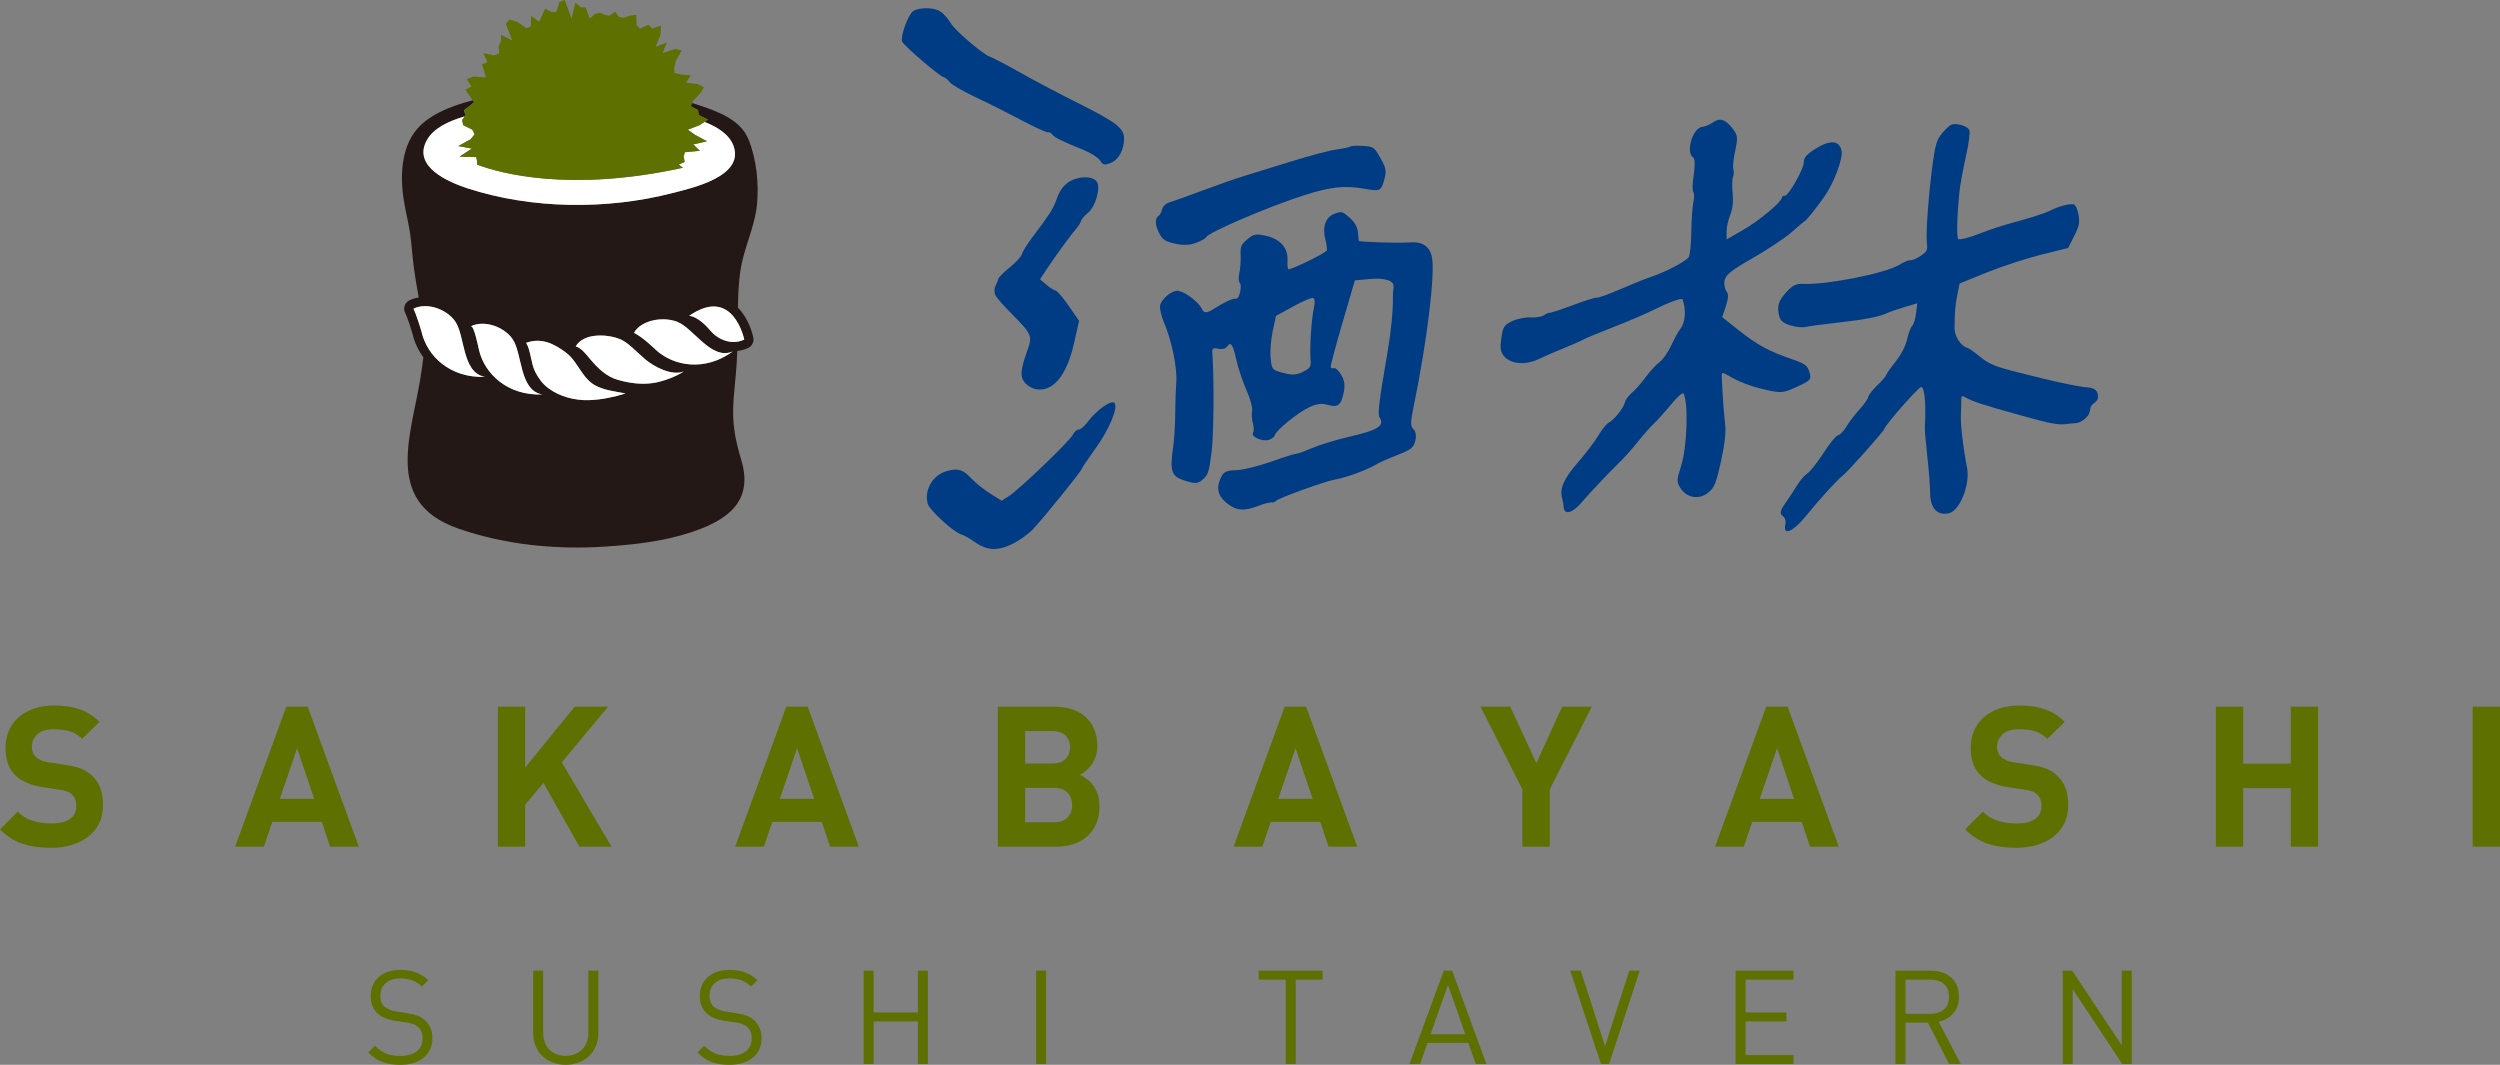 <?xml version="1.0" encoding="UTF-8"?>
<svg id="Layer_1" data-name="Layer 1" xmlns="http://www.w3.org/2000/svg" viewBox="0 0 301.882 128.577">
  <rect x="0" y="0" width="301.882" height="128.577" fill="#808080" stroke="none"/>
  <path d="M11.135,93.689c-.365-.363-.801-.648-1.306-.855-.507-.206-1.148-.363-1.923-.475l-2.019-.308c-.365-.048-.669-.127-.914-.238-.246-.111-.456-.246-.629-.403-.332-.317-.499-.72-.499-1.212,0-.584.213-1.087.641-1.507.427-.419,1.084-.629,1.971-.629.774,0,1.431.079,1.971.238.538.158,1.036.467,1.495.926l2.09-2.067c-.728-.711-1.527-1.218-2.397-1.519-.872-.3-1.892-.45-3.064-.45-.918,0-1.74.127-2.469.379-.728.254-1.346.606-1.852,1.057-.507.451-.895.989-1.164,1.614-.269.626-.403,1.318-.403,2.077,0,1.441.403,2.549,1.21,3.325.744.711,1.836,1.179,3.277,1.4l2.019.309c.411.063.723.135.937.213.215.079.408.198.583.356.348.349.522.816.522,1.4,0,.682-.253,1.204-.76,1.567-.507.365-1.258.547-2.255.547-.776,0-1.512-.104-2.209-.309-.696-.206-1.314-.578-1.852-1.116L0,100.147c.822.839,1.737,1.422,2.742,1.745,1.005.325,2.148.487,3.43.487.887,0,1.714-.114,2.482-.345.767-.229,1.431-.561,1.994-.997.561-.434,1-.969,1.317-1.601.317-.634.475-1.362.475-2.186,0-.759-.102-1.436-.308-2.029s-.538-1.104-.997-1.532Z" style="fill: #5d7000; stroke-width: 0px;"/>
  <path d="M34.568,85.333l-6.174,16.904h3.467l1.02-2.991h5.983l.997,2.991h3.467l-6.174-16.904h-2.588ZM33.785,96.469l2.09-6.126,2.065,6.126h-4.155Z" style="fill: #5d7000; stroke-width: 0px;"/>
  <polygon points="73.434 85.333 69.398 85.333 63.415 92.692 63.415 85.333 60.115 85.333 60.115 102.237 63.415 102.237 63.415 97.157 65.622 94.544 69.967 102.237 73.837 102.237 67.831 92.053 73.434 85.333" style="fill: #5d7000; stroke-width: 0px;"/>
  <path d="M94.946,85.333l-6.174,16.904h3.467l1.02-2.991h5.983l.997,2.991h3.467l-6.174-16.904h-2.588ZM94.162,96.469l2.09-6.126,2.065,6.126h-4.155Z" style="fill: #5d7000; stroke-width: 0px;"/>
  <path d="M131.983,94.805c-.221-.3-.475-.549-.759-.748-.286-.196-.555-.359-.808-.485.206-.111.431-.266.677-.464.246-.198.475-.442.689-.736.213-.292.386-.629.521-1.009s.202-.807.202-1.281c0-1.441-.454-2.592-1.365-3.455-.91-.863-2.204-1.294-3.883-1.294h-6.766v16.904h7.075c.76,0,1.456-.107,2.09-.32.632-.215,1.179-.527,1.638-.938.459-.411.819-.918,1.08-1.519.261-.601.391-1.298.391-2.09,0-.569-.076-1.063-.226-1.484-.15-.419-.337-.779-.558-1.08ZM123.792,88.276h3.252c.713,0,1.25.179,1.615.535.363.356.546.827.546,1.413,0,.601-.182,1.08-.546,1.436-.365.357-.903.535-1.615.535h-3.252v-3.918ZM128.921,98.699c-.365.396-.918.594-1.663.594h-3.466v-4.155h3.466c.745,0,1.298.199,1.663.594.363.396.546.887.546,1.473,0,.601-.182,1.101-.546,1.495Z" style="fill: #5d7000; stroke-width: 0px;"/>
  <path d="M155.131,85.333l-6.174,16.904h3.467l1.02-2.991h5.983l.997,2.991h3.467l-6.174-16.904h-2.588ZM154.348,96.469l2.09-6.126,2.065,6.126h-4.155Z" style="fill: #5d7000; stroke-width: 0px;"/>
  <polygon points="188.63 85.333 185.52 92.147 182.362 85.333 178.778 85.333 183.835 95.328 183.835 102.237 187.135 102.237 187.135 95.328 192.216 85.333 188.63 85.333" style="fill: #5d7000; stroke-width: 0px;"/>
  <path d="M213.275,85.333l-6.174,16.904h3.467l1.02-2.991h5.983l.997,2.991h3.467l-6.174-16.904h-2.588ZM212.491,96.469l2.09-6.126,2.065,6.126h-4.155Z" style="fill: #5d7000; stroke-width: 0px;"/>
  <path d="M249.743,97.251c0-.759-.102-1.436-.308-2.029s-.538-1.104-.997-1.532c-.365-.363-.801-.648-1.306-.855-.507-.206-1.148-.363-1.923-.475l-2.019-.308c-.365-.048-.669-.127-.914-.238-.246-.111-.456-.246-.629-.403-.332-.317-.499-.72-.499-1.212,0-.584.213-1.087.641-1.507.427-.419,1.084-.629,1.971-.629.774,0,1.431.079,1.971.238.538.158,1.036.467,1.495.926l2.09-2.067c-.728-.711-1.527-1.218-2.397-1.519-.872-.3-1.892-.45-3.064-.45-.918,0-1.74.127-2.469.379-.728.254-1.346.606-1.852,1.057-.507.451-.895.989-1.164,1.614-.269.626-.403,1.318-.403,2.077,0,1.441.403,2.549,1.21,3.325.743.711,1.836,1.179,3.277,1.4l2.019.309c.411.063.723.135.937.213.215.079.408.198.583.356.348.349.522.816.522,1.4,0,.682-.253,1.204-.76,1.567-.507.365-1.258.547-2.255.547-.776,0-1.512-.104-2.209-.309-.696-.206-1.314-.578-1.852-1.116l-2.136,2.136c.822.839,1.737,1.422,2.742,1.745,1.005.325,2.149.487,3.43.487.887,0,1.714-.114,2.482-.345.767-.229,1.431-.561,1.994-.997.561-.434,1-.969,1.317-1.601.317-.634.475-1.362.475-2.186Z" style="fill: #5d7000; stroke-width: 0px;"/>
  <polygon points="276.62 92.218 270.875 92.218 270.875 85.333 267.574 85.333 267.574 102.237 270.875 102.237 270.875 95.162 276.62 95.162 276.62 102.237 279.92 102.237 279.92 85.333 276.62 85.333 276.62 92.218" style="fill: #5d7000; stroke-width: 0px;"/>
  <rect x="298.581" y="85.333" width="3.3" height="16.904" style="fill: #5d7000; stroke-width: 0px;"/>
  <path d="M51.264,123.164c-.253-.232-.528-.404-.823-.515-.296-.111-.703-.208-1.219-.293l-1.314-.206c-.296-.053-.57-.127-.823-.222-.253-.095-.47-.216-.649-.364-.338-.295-.506-.733-.506-1.314,0-.633.208-1.142.625-1.527.417-.385,1.005-.577,1.764-.577.591,0,1.092.081,1.504.245.411.164.786.409,1.124.736l.775-.775c-.485-.422-.986-.733-1.503-.934-.517-.2-1.135-.301-1.852-.301-.56,0-1.06.074-1.504.222-.443.148-.821.362-1.131.641-.311.279-.552.614-.72,1.005-.169.39-.254.823-.254,1.298,0,.897.291,1.604.871,2.122.485.433,1.171.717,2.057.855l1.314.189c.2.032.374.063.522.095.148.032.277.069.388.111.111.042.21.092.301.15.089.058.176.124.261.198.369.328.553.797.553,1.409,0,.665-.237,1.179-.712,1.543-.475.364-1.129.546-1.963.546-.633,0-1.187-.087-1.662-.261-.475-.174-.944-.493-1.409-.958l-.807.808c.263.264.532.491.807.68.274.19.567.343.879.459.311.117.643.203.997.261.353.058.741.087,1.163.087.591,0,1.127-.074,1.607-.222.48-.148.889-.359,1.227-.633.338-.274.599-.61.784-1.005.185-.396.277-.841.277-1.337,0-.474-.082-.896-.245-1.266-.164-.369-.399-.686-.704-.95Z" style="fill: #5d7000; stroke-width: 0px;"/>
  <path d="M71.049,124.667c0,.433-.066.823-.198,1.172-.132.348-.317.644-.554.886s-.525.433-.862.57c-.338.138-.713.206-1.124.206s-.787-.068-1.124-.206c-.339-.137-.625-.327-.863-.57-.237-.243-.419-.539-.546-.886-.127-.349-.19-.739-.19-1.172v-7.455h-1.203v7.55c0,.56.097,1.074.293,1.543.195.47.467.873.815,1.211.349.338.762.599,1.243.783.48.185,1.005.277,1.575.277s1.094-.093,1.574-.277c.481-.184.897-.445,1.25-.783.354-.338.628-.741.823-1.211.195-.469.293-.984.293-1.543v-7.55h-1.203v7.455Z" style="fill: #5d7000; stroke-width: 0px;"/>
  <path d="M91.008,123.164c-.253-.232-.528-.404-.823-.515-.296-.111-.703-.208-1.219-.293l-1.314-.206c-.296-.053-.57-.127-.823-.222-.253-.095-.47-.216-.649-.364-.338-.295-.506-.733-.506-1.314,0-.633.208-1.142.625-1.527.417-.385,1.005-.577,1.764-.577.591,0,1.092.081,1.504.245.411.164.786.409,1.124.736l.775-.775c-.485-.422-.986-.733-1.503-.934-.517-.2-1.135-.301-1.852-.301-.56,0-1.06.074-1.504.222-.443.148-.821.362-1.131.641-.311.279-.552.614-.72,1.005-.169.39-.253.823-.253,1.298,0,.897.291,1.604.871,2.122.485.433,1.171.717,2.057.855l1.314.189c.2.032.374.063.522.095.148.032.277.069.388.111.111.042.21.092.301.15.089.058.176.124.261.198.369.328.553.797.553,1.409,0,.665-.237,1.179-.712,1.543-.475.364-1.129.546-1.963.546-.633,0-1.187-.087-1.662-.261-.475-.174-.944-.493-1.409-.958l-.807.808c.264.264.533.491.807.68.274.19.567.343.879.459.311.117.643.203.997.261.353.058.741.087,1.163.087.591,0,1.127-.074,1.607-.222.48-.148.889-.359,1.227-.633.338-.274.599-.61.784-1.005.185-.396.277-.841.277-1.337,0-.474-.082-.896-.245-1.266-.164-.369-.399-.686-.704-.95Z" style="fill: #5d7000; stroke-width: 0px;"/>
  <polygon points="110.84 122.261 105.491 122.261 105.491 117.212 104.287 117.212 104.287 128.482 105.491 128.482 105.491 123.338 110.84 123.338 110.84 128.482 112.044 128.482 112.044 117.212 110.84 117.212 110.84 122.261" style="fill: #5d7000; stroke-width: 0px;"/>
  <rect x="125.117" y="117.212" width="1.203" height="11.27" style="fill: #5d7000; stroke-width: 0px;"/>
  <polygon points="151.993 118.289 155.253 118.289 155.253 128.482 156.457 128.482 156.457 118.289 159.717 118.289 159.717 117.212 151.993 117.212 151.993 118.289" style="fill: #5d7000; stroke-width: 0px;"/>
  <path d="M174.342,117.212l-4.147,11.27h1.282l.902-2.548h4.922l.903,2.548h1.282l-4.132-11.27h-1.012ZM172.743,124.889l2.105-5.967,2.089,5.967h-4.194Z" style="fill: #5d7000; stroke-width: 0px;"/>
  <polygon points="193.81 126.33 190.882 117.212 189.616 117.212 193.32 128.482 194.301 128.482 198.005 117.212 196.739 117.212 193.81 126.33" style="fill: #5d7000; stroke-width: 0px;"/>
  <polygon points="209.574 128.482 216.571 128.482 216.571 127.405 210.778 127.405 210.778 123.338 215.716 123.338 215.716 122.261 210.778 122.261 210.778 118.289 216.571 118.289 216.571 117.212 209.574 117.212 209.574 128.482" style="fill: #5d7000; stroke-width: 0px;"/>
  <path d="M235.866,122.364c.454-.522.681-1.195.681-2.018,0-.485-.082-.923-.246-1.314-.164-.39-.393-.72-.689-.989-.295-.269-.648-.475-1.06-.617-.411-.143-.86-.214-1.346-.214h-4.321v11.27h1.203v-5.002h2.707l2.564,5.002h1.408l-2.675-5.112c.728-.148,1.319-.483,1.773-1.005ZM230.088,122.42v-4.131h3.007c.665,0,1.206.172,1.622.514.417.343.625.863.625,1.56s-.208,1.213-.625,1.551c-.417.338-.958.506-1.622.506h-3.007Z" style="fill: #5d7000; stroke-width: 0px;"/>
  <polygon points="256.205 126.218 250.222 117.212 249.082 117.212 249.082 128.482 250.286 128.482 250.286 119.444 256.268 128.482 257.408 128.482 257.408 117.212 256.205 117.212 256.205 126.218" style="fill: #5d7000; stroke-width: 0px;"/>
  <path d="M89.506,55.53c-1.69-5.57-.73-7.13-.49-12.86.01-.1.01-.19.01-.29.45-.04.89-.17,1.31-.36.47-.22.73-.73.63-1.24-.22-1.07-.81-2.57-1.86-3.63.02-1.42.08-2.84.27-4.24.36-2.83,1.77-5.41,2.04-8.26.23-2.53-.07-5.49-1.05-7.86-.98-2.38-3.8-3.37-6.07-4.12-.21-.07-.43-.14-.63-.2-.03-.01-.06-.02-.09-.03l-.17.39.88.46.09.6,1.12.56-.42.27c1.43.57,2.99,1.46,3.5,2.91,1.32,3.7-5.07,5.09-7.37,5.68-7.88,2.04-17.02,1.96-24.79-.58-2.28-.75-6.61-2.6-4.89-5.77.78-1.46,2.62-2.33,4.59-2.91l.09-.13-.18-.62.68-.5.54-.47-.16-.22c-2.64.7-5.6,1.79-7.11,3.97-1.75,2.53-1.64,6.15-1.05,9.04.73,3.57.56,2.57.93,6.19.16,1.56.44,3.08.7,4.61-.4.07-.78.18-1.12.35-.28.14-.49.37-.58.66-.09.29-.06.61.08.87.25.47.83,2.31.91,2.62.21.92.65,1.86,1.27,2.72-.02.26-.08.67-.2,1.55-1.02,7.4-4.96,15.85,4.4,19.13,5.69,1.98,11.83,2.58,17.82,2.18,3.44-.23,6.94-.62,10.24-1.7,4.51-1.47,7.64-3.76,6.13-8.77ZM89.87,41.006c-1.778.814-3.425-.28-4.017-1.003-.434-.534-1.604-1.789-2.641-1.862,5.332-3.705,6.658,2.865,6.658,2.865ZM50.929,40.162c-.066-.271-.677-2.272-1.008-2.888,1.668-.811,4.042.084,5.043,1.532.591.85.798,2.331,1.169,3.688.399,1.453.988,2.769,2.438,3.013-4.251.168-6.975-2.535-7.642-5.345ZM57.847,42.286c-.064-.271-.614-3.079-1.008-2.882,1.672-.818,4.044.08,5.046,1.525.59.851.799,2.331,1.169,3.688.398,1.458.985,2.771,2.438,3.016-4.252.165-6.977-2.538-7.644-5.347ZM71.163,48.317c-1.722.057-3.579-.404-4.972-1.459-.688-.516-1.181-1.199-1.564-1.96-.53-1.057-.506-2.503-1.088-3.5,1.825-.664,3.367.096,4.821,1.19.973.734,1.498,1.894,2.254,2.838.354.444.758.845,1.281,1.124,1.083.583,2.457.731,3.646.961-1.39.436-2.92.756-4.377.806ZM78.859,46.253c-1.433.207-2.805.019-4.195-.366-1.476-.408-2.474-1.435-3.437-2.567-.443-.521-1.013-1.293-1.705-1.495.935-1.607,3.69-1.524,5.329-.88.962.381,1.957,1.496,3.024,2.413,1.141.99,3.363,2.083,4.704,1.481-.761.553-2.456,1.229-3.72,1.415ZM79.184,42.237c-.205-.189-1.478-1.455-2.63-2.05.935-1.605,3.591-1.973,5.23-1.327.962.38,1.958,1.493,3.022,2.416,1.142.987,2.362,1.753,3.702,1.15-3.439,2.499-7.206,1.769-9.324-.189Z" style="fill: #231815; stroke-width: 0px;"/>
  <path d="M56.133,42.494c-.371-1.357-.578-2.838-1.169-3.688-1.001-1.448-3.375-2.344-5.043-1.532.332.616.942,2.617,1.008,2.888.667,2.81,3.39,5.513,7.642,5.345-1.45-.244-2.039-1.559-2.438-3.013Z" style="fill: #fff; stroke-width: 0px;"/>
  <path d="M63.053,44.617c-.371-1.357-.579-2.837-1.169-3.688-1.002-1.444-3.374-2.342-5.046-1.525.395-.197.944,2.611,1.008,2.882.667,2.809,3.392,5.512,7.644,5.347-1.453-.245-2.039-1.558-2.438-3.016Z" style="fill: #fff; stroke-width: 0px;"/>
  <path d="M70.613,45.426c-.756-.944-1.281-2.104-2.254-2.838-1.454-1.094-2.997-1.854-4.821-1.19.583.997.558,2.443,1.088,3.5.383.761.877,1.444,1.564,1.96,1.394,1.055,3.25,1.516,4.972,1.459,1.457-.05,2.987-.37,4.377-.806-1.189-.23-2.563-.378-3.646-.961-.523-.279-.927-.68-1.281-1.124Z" style="fill: #fff; stroke-width: 0px;"/>
  <path d="M77.875,43.357c-1.066-.917-2.062-2.033-3.024-2.413-1.64-.643-4.395-.727-5.329.88.691.203,1.261.974,1.705,1.495.963,1.132,1.961,2.159,3.437,2.567,1.39.386,2.761.573,4.195.366,1.264-.186,2.96-.862,3.72-1.415-1.341.602-3.563-.491-4.704-1.481Z" style="fill: #fff; stroke-width: 0px;"/>
  <path d="M84.806,41.276c-1.063-.923-2.059-2.037-3.022-2.416-1.638-.645-4.295-.278-5.23,1.327,1.152.595,2.425,1.861,2.63,2.05,2.118,1.958,5.885,2.688,9.324.189-1.34.603-2.56-.163-3.702-1.15Z" style="fill: #fff; stroke-width: 0px;"/>
  <path d="M85.853,40.004c.592.723,2.239,1.817,4.017,1.003,0,0-1.326-6.569-6.658-2.865,1.037.073,2.207,1.328,2.641,1.862Z" style="fill: #fff; stroke-width: 0px;"/>
  <path d="M83.057,15.66l.86.62,1.46.78-1.66.38.79.77-1.81.17-.14.54.12.63-.71.32.49.39c-13.66,2.99-22.04.67-24.85-.38l.01-.36-.11-.55-2.02-.05,1.5-.98-1.65-.3,1.5-.83.48-.61-.28-.54-1.11-.55-.12-.61.31-.45c-1.97.58-3.81,1.45-4.59,2.91-1.72,3.17,2.61,5.02,4.89,5.77,7.77,2.54,16.91,2.62,24.79.58,2.3-.59,8.69-1.98,7.37-5.68-.51-1.45-2.07-2.34-3.5-2.91l-.6.39-1.42.55Z" style="fill: #fff; stroke-width: 0px;"/>
  <path d="M56.706,12.8l-.68.5.18.62-.09.13-.31.45.12.61,1.11.55.28.54-.48.61-1.5.83,1.65.3-1.5.98,2.02.05.11.55-.01.36c2.81,1.05,11.19,3.37,24.85.38l-.49-.39.71-.32-.12-.63.14-.54,1.81-.17-.79-.77,1.66-.38-1.46-.78-.86-.62,1.42-.55.6-.39.42-.27-1.12-.56-.09-.6-.88-.46.17-.39.12-.27.77-.8.55-.83-.81-.41-1.37-.13.59-.91-1.2-.09-.8-.21v-.64l.19-.81.71-1.26-.83-.16-1.5.49.55-1.3-1.37.55.59-1.52.06-1.06-1.08.37-.44-.47-1.02.48-.42-.44-.03-1.23-.75.1-.76.26-.59-.11-.43-.62-.75.48-.57-.12-.54-.26-.61.17-.62.56-.49-1.35-.61-.03-.63-.55-.47,1.92L68.187,0l-.62.22-.39,1.24-.62-.03-.75-.39-.36.85-.34.74-.96-.73-.05,1.27-.51.24-1.14-.77-.95-.29-.42.54.79,2-1.34-.68-.06.83-.25.57.06.84-.59.24-1.32-.28.49,1.09-.65.27.25.82.23.76-1.54-.11-.8.33.6.88-.77.38.57.79.34.49.16.22-.54.47Z" style="fill: #5d7000; stroke-width: 0px;"/>
  <path d="M141.897,29.421c1.006.227,1.796.191,2.578-.118.615-.243,1.148-.54,1.174-.653.119-.527,7.594-3.731,11.884-5.094,3.15-1.001,4.842-1.182,7.174-.771,1.855.328,2.03.272,2.347-.751.415-1.337.377-1.63-.379-2.979-.715-1.276-.835-1.358-2.093-1.437-.736-.046-1.42-.012-1.526.076-.104.086-.865.248-1.667.355-.815.108-3.182.729-5.291,1.388-2.109.659-4.637,1.438-5.651,1.742-1.009.303-3.364,1.122-5.233,1.821s-3.698,1.357-4.064,1.462c-.38.11-.732.457-.821.81-.089.353-.264.687-.409.779-.474.3-.462,1.078.032,2.061.413.822.731,1.036,1.945,1.31Z" style="fill: #003c84; stroke-width: 0px;"/>
  <path d="M170.904,53.206c.14-.622.057-1.127-.231-1.39-.359-.328-.359-.859,0-2.582,1.671-8.054,2.684-16.446,2.212-18.323-.302-1.201-1.185-1.755-2.612-1.64-1.299.105-6.135-.044-6.185-.191-.019-.057-.069-.513-.115-1.053-.05-.59-.432-1.256-1.005-1.751-.885-.766-.963-.785-1.841-.457-1.063.396-1.481,1.605-1.081,3.127.139.529.219,1.105.178,1.285-.065.286-4.297,2.359-4.652,2.279-.08-.018-.127-.526-.102-1.112.062-1.473-.879-2.532-2.596-2.92-1.214-.274-1.502-.22-2.258.424-.763.649-.859.879-.806,1.918.034.661-.034,1.597-.154,2.128-.12.533-.102,1.056.041,1.197.331.325-.048,2.006-.433,1.919-.357-.081-1.483.443-2.837,1.319q-.998.646-1.273-.038c-.306-.762-1.885-2.012-2.803-2.219-.731-.165-2.11.924-2.267,1.79-.063.345.147,1.247.467,2.003.931,2.201,1.62,5.52,1.491,7.181-.065.836-.124,2.585-.131,3.859-.007,1.274-.11,3.014-.227,3.838-.462,3.256-.277,3.751,1.606,4.313,1.078.322,1.394.284,1.982-.237.622-.551.737-.922,1.035-3.344.267-2.167.311-8.828.081-12.053-.03-.414.139-.497.731-.364.414.094.893-.014,1.036-.233.456-.694.712-.337,1.145,1.596.227,1.016.786,2.689,1.225,3.668.45,1.004.745,2.102.668,2.484-.074.363-.028,1.067.097,1.5.125.433.134.968.018,1.14-.301.449,1.083,1.078,1.88.854.365-.102.703-.36.751-.571.129-.572,2.797-2.742,4.154-3.379.835-.392,1.503-.49,2.124-.312,1.312.378,1.68.137,2.008-1.314.221-.977.157-1.54-.254-2.251-.31-.537-.694-.9-.884-.837-.202.066-.363.011-.404-.138-.037-.136.607-2.554,1.427-5.356l1.495-5.107,1.747-.161c1.938-.179,3.06.204,2.922.997-.049.28-.083.79-.076,1.134.034,1.632-.226,4.273-.674,6.848-.963,5.538-1.186,7.324-.957,7.686.675,1.068-.104,1.562-3.813,2.419-1.444.334-3.4.936-4.347,1.338-.964.41-1.812.711-1.928.685-.114-.026-1.459.4-2.982.944-1.523.544-3.417,1.008-4.199,1.028-1.127.029-1.5.181-1.79.731-.688,1.307-.511,2.296.575,3.202,1.169.976,2.124,1.063,3.933.356.648-.253,1.35-.432,1.535-.39.178.04.419-.039.505-.166.232-.341,5.938-2.4,7.331-2.645,1.264-.223,3.802-1.166,4.789-1.78.322-.201,1.45-.702,2.542-1.13,1.707-.67,1.992-.898,2.183-1.747ZM158.668,37.128c-.301,1.332-.534,4.764-.42,6.189.078.982-.002,1.122-.915,1.582-.767.387-1.323.418-2.379.132-1.349-.365-1.381-.404-1.521-1.806-.079-.792.034-2.248.253-3.256l.396-1.824,2.043-1.125c1.137-.626,2.207-1.088,2.413-1.042.226.051.276.498.129,1.149Z" style="fill: #003c84; stroke-width: 0px;"/>
  <path d="M208.316,51.231c-.148-1.203-.298-3.303-.412-5.786-.022-.467.084-.502.606-.197,1.517.885,2.741,1.362,4.633,1.802,1.744.406,2.179.393,3.289-.099,2.281-1.01,2.342-1.071,2.043-2.075-.223-.747-.518-.957-2.134-1.517-2.77-.959-4.169-1.72-6.373-3.467l-2.005-1.59.441-1.332c.326-.984.34-1.46.054-1.823-.207-.263-.3-.877-.2-1.321.15-.665.83-1.197,3.439-2.692,1.787-1.024,3.883-2.422,4.652-3.103.784-.694,1.494-1.291,1.613-1.357.22-.121,1.338-1.523,2.307-2.891,1.14-1.609,2.254-4.509,2.113-5.496-.191-1.333-1.357-1.457-3.135-.334-1.125.71-1.446,1.079-1.429,1.637.024.783-1.895,4.145-2.313,4.051-.16-.036-.293.058-.333.236-.135.599-2.815,2.821-4.708,3.903l-1.965,1.123-.007-.935c-.004-.517.193-1.419.44-2.016.282-.683.389-1.639.29-2.594-.085-.828-.064-1.732.046-1.996.107-.256.126-.698.041-.94-.09-.253.009-1.242.221-2.221.341-1.572.307-1.864-.314-2.676-.865-1.131-1.54-1.334-2.412-.724-.37.259-.93.492-1.244.52-1.174.101-2.059,3.124-1.087,3.714.196.119.215.951.047,2.064-.154,1.023-.178,1.966-.052,2.088.129.126.136.637.016,1.17-.117.518-.233,2.156-.256,3.613-.023,1.457-.161,2.851-.304,3.073-.321.5-2.752,1.779-4.503,2.37-.706.238-2.4.917-3.78,1.516-1.379.598-2.64,1.053-2.811,1.014-.172-.039-1.467.365-2.895.902-1.428.537-2.683.95-2.806.922-.127-.029-.408.095-.656.287-.239.186-.988.31-1.665.277-.677-.033-1.706.184-2.286.482-1.017.522-1.106.712-1.317,2.811-.198,1.969,2.272,2.879,4.651,1.714.564-.276,1.888-.851,2.984-1.297,1.096-.445,2.161-.915,2.401-1.06.236-.142,1.847-.808,3.552-1.469,1.705-.661,3.962-1.628,4.977-2.134,1.823-.907,3.325-1.443,3.407-1.216.455,1.254.334,2.812-.274,3.547-.201.243-.698,1.149-1.092,1.993-.394.844-1.033,1.761-1.404,2.016-.382.262-1.115,1.055-1.667,1.801-.552.746-1.297,1.591-1.693,1.92-.384.318-.766.844-.835,1.149-.154.681-1.318,2.138-1.952,2.443-.254.122-.816.821-1.276,1.588-.451.751-1.573,2.227-2.484,3.266-1.638,1.87-2.19,3.118-1.877,4.243.087.314.177.818.203,1.135.077.975,1.053.705,2.166-.6,1.054-1.235,3.084-3.379,4.806-5.075.491-.483,1.423-1.545,2.052-2.337.628-.791,1.464-1.734,1.837-2.074.378-.344,1.301-1.371,2.057-2.289.756-.918,1.444-1.538,1.534-1.38.627,1.105.453,6.48-.284,8.771-.56,1.74-.561,1.951-.021,2.741.797,1.166,2.284,1.348,3.37.411.691-.597.892-1.105,1.474-3.743.445-2.015.615-3.531.5-4.461Z" style="fill: #003c84; stroke-width: 0px;"/>
  <path d="M231.974,46.735c.422-.044.616,1.981.456,4.776-.021.375.109,1.953.292,3.55.184,1.597.337,3.567.344,4.433.015,1.87.843,2.787,2.247,2.489,1.34-.285,2.616-3.475,2.211-5.526-.47-2.377-.805-5.26-.742-6.39.037-.676.057-1.491.044-1.81-.019-.465.086-.518.526-.264.867.5,2.012.872,6.695,2.176,3.805,1.06,4.576,1.193,5.779.998.535-.087.983.017,1.483-.285.39-.235.773-.529.954-.948.055-.127.09-.262.113-.398.022-.125.034-.253.079-.372.198-.536.912-.602.89-1.259-.041-1.182-.961-1.06-1.798-1.181-.633-.092-1.263-.214-1.889-.342-2.04-.418-4.06-.935-6.078-1.445-2.678-.677-3.414-.981-4.454-1.839-.682-.563-1.393-1.061-1.571-1.101-.733-.166-1.537-1.374-1.536-2.307.004-1.928.082-2.863.346-4.153l.268-1.308,3.253-1.319c1.789-.725,4.737-1.69,6.551-2.145l3.298-.826.729-1.438c.609-1.2.695-1.628.522-2.589-.117-.649-.375-1.189-.592-1.238-.498-.112-1.895.262-2.848.764-.426.224-1.872.714-3.2,1.084-3.021.842-3.318.938-5.703,1.832-1.054.395-2.043.628-2.169.511-.223-.208-.174-2.552.116-5.566.081-.845.431-2.78.785-4.349.354-1.569.543-3.015.424-3.249-.25-.492-1.544-.883-2.157-.651-.209.079-.703.534-1.119,1.031-.616.736-.806,1.311-1.095,3.331-.501,3.496-.899,8.677-.759,9.877.108.927.036,1.078-.762,1.617-.484.326-1.034.56-1.221.518-.182-.041-.811.218-1.355.559-1.601,1.003-8.761,2.426-11.563,2.298-.875-.04-1.297.156-2.004.929-1.013,1.109-1.216,1.742-.93,2.901.154.625.479.908,1.352,1.176.64.197,1.448.283,1.823.194.371-.088,2.11-.32,3.866-.517,3.32-.373,5.109-.72,6.019-1.167.294-.144,1.209-.461,2.075-.717l1.55-.459-.149,1.211c-.082.666-.292,1.347-.466,1.512-.176.168-.451.894-.618,1.634-.18.799-.725,1.859-1.36,2.648-.593.737-1.098,1.458-1.148,1.639-.048.174-.542.749-1.076,1.25-.534.502-1.037,1.146-1.094,1.402-.06.266-.533.938-1.077,1.53-.544.593-1.233,1.496-1.569,2.057-.328.548-.788,1.028-1.017,1.061-.233.034-1.003.971-1.737,2.112-.734,1.141-1.603,2.242-1.96,2.482-.357.24-.929.91-1.291,1.513-.361.603-.914,1.45-1.248,1.912-.792,1.097-.864,1.447-.365,1.787.219.149.331.601.244.986-.328,1.451,1.006.818,2.668-1.264,1.304-1.634,3.551-4.105,4.156-4.568.69-.529,5.053-5.421,5.15-5.775.137-.498,4.079-4.98,4.41-5.015Z" style="fill: #003c84; stroke-width: 0px;"/>
  <path d="M130.03,12.375c-1.93-.958-4.969-2.562-6.782-3.581-1.794-1.009-3.473-1.889-3.7-1.94-.641-.145-3.997-2.964-4.603-3.867-1.047-1.562-1.517-1.893-2.818-1.985-.704-.05-1.519.097-1.856.335-.614.434-1.561,3.039-1.338,3.68.158.454,4.514,4.193,5.017,4.306.2.045.521.308.735.602.208.285,1.589,1.09,3.052,1.778,1.473.693,4.006,1.963,5.645,2.83,1.64.868,3.063,1.517,3.173,1.448.107-.068.345.055.516.266.311.386,1.073.761,3.807,1.877.855.349,1.725.904,1.958,1.251.386.574.487.598,1.269.304.966-.363,1.632-1.578,1.632-2.978,0-1.222-1.035-2.007-5.707-4.325Z" style="fill: #003c84; stroke-width: 0px;"/>
  <path d="M131.335,50.955c-.405.531-.907.953-1.093.92-.186-.034-.5.245-.684.608-.401.79-6.508,6.651-7.742,7.43l-.871.55-1.389-.874c-.763-.48-1.785-1.298-2.266-1.815-1.002-1.075-1.583-1.257-2.906-.908-1.72.454-2.805,2.262-2.367,3.945.206.791,3.201,3.52,4.114,3.748.262.065.9.423,1.436.803,1.555,1.104,2.755,1.211,4.514.402.868-.399,2.07-1.238,2.634-1.838,1.303-1.386,5.827-6.976,5.897-7.286.029-.13.749-1.2,1.599-2.377,1.739-2.407,2.867-5.099,2.351-5.61-.391-.387-2.114.841-3.228,2.301Z" style="fill: #003c84; stroke-width: 0px;"/>
  <path d="M130.054,27.488c.21-.233.436-.614.48-.809.047-.207.415-.637.837-.978.934-.753,1.582-3.095,1.049-3.793-.536-.701-2.284-.655-3.394.09-.625.419-1.088,1.061-1.39,1.926-.445,1.272-.855,1.922-3.044,4.819-.582.771-1.117,1.643-1.181,1.927-.064.283-.722,1.004-1.447,1.587-.726.583-1.364,1.217-1.404,1.394-.04.179-.2.577-.355.884-.155.307-.162.803-.015,1.101.147.3,1.001,1.283,1.914,2.202,2.484,2.503,2.58,2.717,1.975,4.416-.841,2.361-.924,3.181-.394,3.876.28.367.859.741,1.304.841,2.087.471,3.8-1.537,4.696-5.504l.615-2.723-1.23-1.786c-.679-.987-1.402-1.826-1.615-1.874-.216-.049-.711-.365-1.128-.721l-.743-.635.859-1.299c1.02-1.543,3.036-4.3,3.613-4.94Z" style="fill: #003c84; stroke-width: 0px;"/>
</svg>
